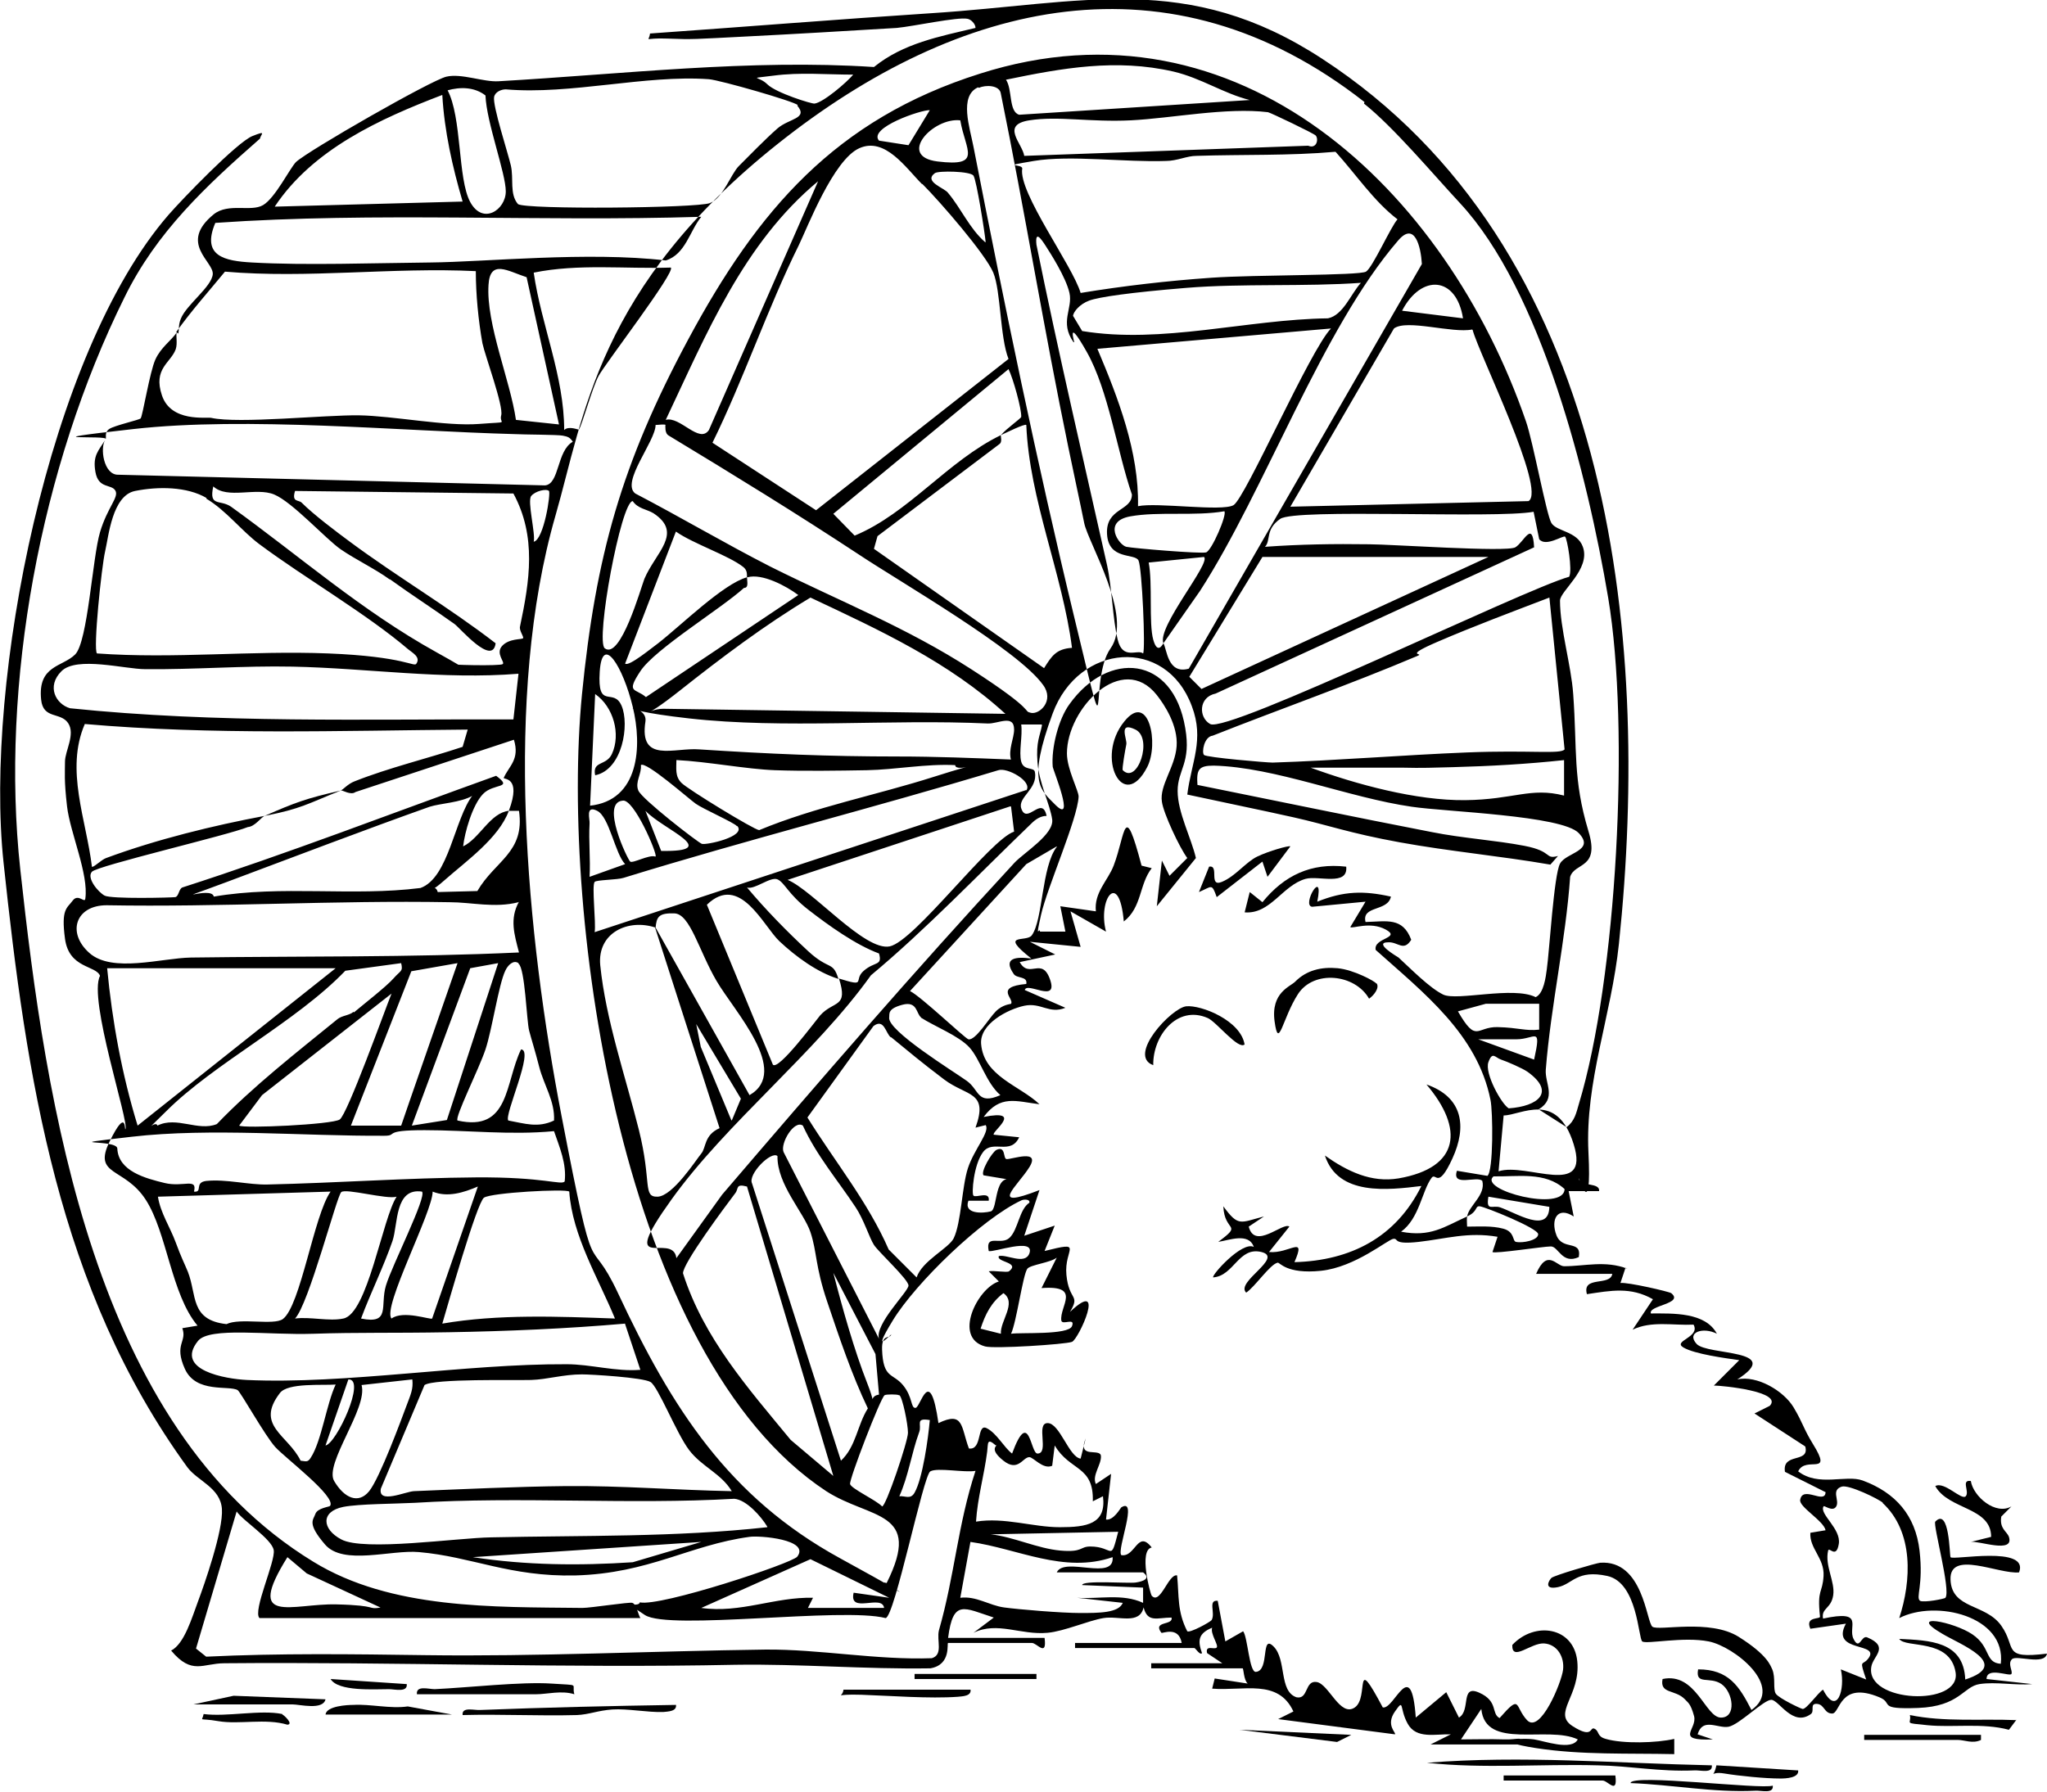 <?xml version="1.0" encoding="UTF-8"?>
<svg xmlns="http://www.w3.org/2000/svg" id="Ebene_1" version="1.1" viewBox="0 0 403.1 352.9">
  <path d="M35.1,65.7c.2-.7,0-1.7.5-2.9,1.1-2.8,6.1-6.3,6.3-8.8s-6.8-6.1.2-11.8c2.9-2.3,7.3-.4,9.7-1.8s5.3-7.3,6.5-8.5c2.5-2.3,26.6-16.1,29.6-16.8s7.3,1.1,10.3.9c24.5-1.4,49.5-4.4,73.9-2.8,5.8-4.7,12.9-6,20-7.7,0-.8-.9-1.7-1.6-1.8-1.9-.4-10.7,1.5-13.9,1.8-9.9.6-20,1.2-29.9,1.7s-10.2.6-15.2.4-3.7.8-3.5-1c18.5-1.3,37-2.8,55.4-4,29.7-1.9,50.4-8.4,77,9,56.6,36.9,64.9,112.4,58.4,174.3-1.5,14.3-6.7,27.1-6,41.1s-1.9,4.7-1.9,5.1c.2,1.7,4.2.7,4,2.5h-6s1,5,1,5c-3.2-2.1-4.6.6-3.4,3.7s5,.8,4.4,4.3c-3.3,1.5-4-2.1-5.5-2.1s-11.1,1.5-11.5,1.1l1-3c-5.8-1-10.2.4-15.5,1s-3.9-.7-5-.6-7.5,5.6-14.3,6.3-8.1-1.7-8.5-1.6c-1.5.3-4.5,4.8-6.2,5.9-2.2-2.1,7.5-6.9,3-8s-5.4,4.7-9.5,5c-.4-.4,5.7-7.2,8-6-1-2.9-4.9-1.3-7-1,5-3.7,1.2-1.8,1-7,3,4.1,3.3,3.2,8,2l-3,2c1.2,4.7,6.8-1,8,0l-4,5c4,.4,7.4-3.5,5,2,11.1-.3,20-4.9,25-15-6.6.8-16.4,2-19-6,4.4,3.1,9.1,5.4,14.5,4.5,12.1-2.1,12.9-9.8,5.5-18.5,7.2,2.5,8,8.3,5.1,14.6s-3.2,2.6-4.1,3.8c-1.9,2.6-2.4,8-6,10.6,5.8,1.1,8.4-.9,13-3-.1.6,0,1.4,0,2,2.4,0,4.8-.2,7.1.4s1.8,2.4,2.5,2.6c1.3.3,4.4-.3,4.4-1.5s-10.5-5.4-11.5-5.5-.3,1-2.5,2c.4-2.2,3.7-4.2,3-7-1-1.1-6.1,1.3-5-2l6,1c1.2-.9,1.1-12.7.6-15-2.6-12.9-13.1-21-22.6-29.5-.5-2.4,5.1-2.3,2-4s-6.6-.1-7-.5l3-5-10.5,1c-2.2-.2,2.4-8,1-1,5.2-2.1,9.1-2.2,14.5-1-.6,3-5.8,1.7-5,5,4.2-.1,7.3-1,9,3.5-1.5,2.4-2.6.4-4.5.5-3.1,0,1.7,2.8,2,3,2.3,2.1,6.1,6,8.8,7.3s13.8-1.7,18.2.5c1.6-.7,2-4,2.2-5.5.5-3.5,1.4-18.6,2.6-20.8s7-2.5,3.7-6-26.2-4.2-32.9-5.2c-12.5-1.8-26.9-7.8-39-8.1-3,0-3.4.8-3.2,3.8,15.4,3.1,30.7,6.3,46.2,9.3,6,1.2,12.5,1.6,18.2,2.7s3.9,2.7,6.6,2l-1.5,1.7c-9.8-1.7-19.8-2.6-29.7-4.4s-14.1-3.4-20.8-4.9-14.1-3-21-4.5c.8-6.4,3.4-10.8.9-17.4-5.1-13.8-22.3-12.4-27.4,1.4s-2.3,15.1.5,18c4.1,4.1-.5-7-.5-7.5-.3-3.6,1.1-9.3,3.3-12.3,7.6-10.6,20.4-9.7,22.8,4.7,1.2,6.9-1.5,8.2-1.5,12.4s2.7,9.3,3.6,13.2l-7.7,9.5,1-9,1.5,3,3.5-3.5c-1.5-2-4.7-8.8-5-11.1-.5-3.2,2.6-6.8,2.9-10.9s-2.4-8.2-3.9-10.1c-6.8-8.6-17.7,2.6-17.7,11.5,0,3.1,2.3,7.3,2.3,8.5-.2,4.4-6.2,17.9-7.4,23.3s-.3,2.2-.2,3.3h5s-1-5-1-5l7,1c-.4-3.7,2.4-6.1,3.5-9,2.4-6.3,2-13.2,5.5,0l2,.5c-2.5,3.2-1.9,7.7-5.5,10.5-.9-10.3-5.2-4.4-3.5,2l-7-4,2,7-10-1,5,2.5-7,1.5c1.9,3.4,4.4-1.2,6,3.5s-4.6.3-5,2l8,3.5c-3.2,1.3-4.8-1.1-8.1-.4s-8.8,3.6-8.5,7.5c.5,6.4,7.6,8.2,11.5,11.9-4.7-.6-7.7-1.9-11,2.5,8.1-1.6,1.4,3,2,3.5l5,.5c-1.7,3.6-5.2.4-7.1,2.9s-2.3,8.3-1.9,8.6c.5.5,3.3-1,3,1h-4c-1,2.7,2.9,2.5,4.4,2.1s.5-7.9,4.6-6.1l-6-1c-.7-.6,1.6-4.5,2.5-5,1.9-.9,1.3,1.7,2,1.8,1,.1,6.8-2.1,4.5,1.6s-8.3,8.5,2,4.5l-3,9,6-2-2,5c8-2,3.8-.5,4.3,4.7s2.8,3.8.7,7.3c7.3-6.9,1.7,5.4.4,5.9s-15.3,1.4-17.1.9c-6.4-1.7-1.5-11.5,2.7-12.8l-2-2c1-.2,3.6.3,4,0,2.3-1.8-2.6-1.8-2-3,1.5-.4,5.1,1.8,6-.5,1.2-3.3-7.2-.1-8-.5-.7-3.5,2.4-1,4.1-2.6s1.9-5.6,3.9-6.9c.2-.7-1-.7-1.5-.5-7.8,3.6-20.9,16.3-25.4,23.7s-.2,2.4-.3,2.8c-.3.8-1.9-.2-1.8,2.9.2,5.8,2.1,4.6,4.1,7s1.5,4.6,2.5,4.5,2.8-8.8,4.5,3c5-2.4,4.4.7,6,5,2.7.4,1.5-5,3.5-4s3.4,3.8,5,5c3.4-9.2,3.6,0,5,0,2.4,0-.4-6,2-6s4.2,6.7,6.5,7l1-4c-1.7,4.2,2.9,1.8,3,3.5s-1.8,3.8-1,5.5l3-2-1,9c1.5.2,2.8-2.2,3-2.4,3.4-2.1-.9,8.3,0,9.4,2.8.5,3.2-5.1,6-1.5-2.6.5-.3,9.1,0,9.5,1.7,1.9,3.3-4.4,5-4,.4,4.1,0,7.1,2,11,.5.4,4.5-1.8,4.8-2.2.8-1.4-.8-4,1.2-3.8l1.5,8,3.5-2c.9,1.1,1.2,8.1,2.5,8,2.8-.2.9-7.6,3.5-5s1,8.8,4.5,10c2.4.5,1.6-3.4,4-3s4.6,7,7.5,5-.4-11.1,5.5,0c2.3.5,5.6-10.5,6.5,2l6-5,2.5,5c2.4-1.4.2-6.6,4-4.9s2.3,4.1,4,5c4.3-4.9,2.9-2.3,5.4.4,2.6,2.8,6.8-7.4,7.1-9.9s-1.1-5-3.7-5.2-6.4,3.7-6.3.3c4.4-4.7,12.1-3.6,12.8,3.2s-5,10.2-.9,12.8,3.3,0,4.3.5.4,1.5,2.2,2c3.4,1,10.1.8,13.5,0v3c-9-.2-18.3.2-27.3-1.2s-3.2-2.1-.3-1.7c2,.3,7.4,2.3,8.6,0-5.9-2.8-18.2,2.2-19-6l-4,6c2.8,0,5.7-.1,8.5,0s3.7-.8,3.5,1h-18l4-2c-3-.1-6.8,1-8.5-2.1s-.6-5.1-2.5-2.4.3,4.2,0,4.5l-23-3,3-1.5c-3-6.5-9.8-4-16-4.5l.5-2,6.5,1c-.8-.7-.8-3-1-3h-18v-1h14l-3-2c-.4-1.7,1.5-.6,1.9-1.1s-1.3-2.7-.9-3.9c-2.7,1.1-2.9,2.5-2,5-.4.5-1.3-1-1.5-1h-23.5v-1h21c-.6-3.4-3.8-1.8-4-2-1.8-2.4,2.4-1.4,2-3-2.8,0-4.7,1.1-5.5-2-.8,3.5-4.9,1.6-7.9,2.1s-7.7,2.6-11,2.9c-5.3.5-9.9-2.3-14.6,0l4-3c-5.9-1.9-8-3.7-9,4h19c.5,3.9-1.5,1-2.5,1h-16.5c-.3,0,.7,4.3-3.5,5-12.8.2-25.7-.9-38.4-.7-33.6.7-66.9-.6-100.6-.3-4.3,0-6.4,2.4-10.5-2.5,2.6-1.3,4.1-6.5,5.3-9.7s5-14,4.7-18.2-4.8-5.5-6.8-8.2C11.4,253.9,5.2,212.2.7,169.9c-3.8-35.7,8.8-100.3,32.5-127.6,2.7-3.1,13.5-14.3,16.5-15.5s1.6-.3,1.5.5c-10.6,9.3-20.4,18.4-26.7,31.3C8,91.9,0,134.8,4,171.3c5,45.9,14.3,109.8,57.7,136.3,15.3,9.4,35.4,8.9,53,9.1,1.6,0,9.3-1.2,9.8-1,.8.2,1.1,2.1,1.6,3H51.1c-1.4-1.4,3.2-11.2,2.8-13.4s-6.1-5.8-7.3-7.6l-8,27,2,1.6c14.4-.7,28.9-.5,43.2-.3,21.9.3,44.4-.8,66.9-1.1,10.6-.1,22,2.1,32.8,1.7,2.3-.7.9-3.5,1.4-5.5,3.1-10.8,3.7-20.8,7.2-31.4-2.1.4-7.5-.7-8.9.1s-7,28.6-8.8,28.9c-8.5-2.2-42.6,2.5-47.4-.6s-1.2-1.4-1-2.5c4.1.9,30-7.7,31-9,2.6-3.4-7.5-4.2-9.4-3.9-11.8,1.6-19.8,7.2-34.3,7.6-12.9.3-20.4-3.7-30.8-4.6-5.5-.5-14.9,2.7-18.5-1.5s-2.3-4.8-1.9-6,2.8-1.4,2.9-1.6c1.3-1.8-8.8-9.4-10.8-11.6s-6.8-10.8-7.4-11.2c-1.7-1-8.2.7-10.4-4.2s.5-5.3-.5-8l3-.5c-5.2-6.2-6-18.3-10.2-24.8s-10.5-4.6-7.1-11.5,2.9-2,3.1-2.4c.8-1.3-7.4-25.7-5-30.2-.8-2.1-6.1-1.4-6.9-7.3s.4-6,1.5-7.5,2.4.6,2.5-.4c.7-4.8-3-13-3.6-18.2s-.4-6.7-.4-8.8,2.1-5.4.6-7.6-4.9-.7-5.3-4.6c-.7-6.8,4.2-6.4,6.7-8.9s3.4-19.1,4.9-24.1,3.8-6.9,3-8.2-3.3-.3-3.9-3.6.6-4.2,2-6.5c-1.2,1.6-.4,7.1,2.5,7l84,2.1c2.9-.2,2.3-6.8,5.5-8.6-.6-.9-1-1-2-1.2s-7.8-.2-9.4-.3c-22.7-.6-52.8-3.5-75.1-1s-4.7,1.1-5.5,2c.2-.3-.3-1.3.7-2s6-1.8,6.2-2.1c.4-.5,1.8-9.2,2.9-11.6s3-3.6,4.2-5.3c-.2.6.2,2.1-.2,3.3-1,2.7-4.5,3.8-2.7,9.1s8.7,4.2,9.7,4.4c5.4,1.2,22.4-.6,29.1-.5s17.1,2.2,23.6,1.7,3.9.1,4.4-1.7-3.2-11.8-3.7-14.2c-.8-4.5-1.3-9.6-1.3-14.2-16.5-.8-33.1,1.5-49.4.1-3.2,3.9-6.7,7.8-9.6,11.9ZM268.7,20.1C230.3-10,188.8,0,153.2,28.3s-38.2,53.8-43.8,73.2c-10.3,35.7-5.7,82.6,1.2,118.4s5,21.8,11.1,34.8c10.6,22.7,21.8,40.2,43.7,52.2s5.8,3.8,9.2,4.9c7.2-14.4-3.2-12.5-11.9-18.1-40.1-26.4-52.4-112.6-48.1-156.9,2.7-27.3,7.8-45.5,20.9-69.9,13.7-25.5,29-43.4,57.5-52.4,50.9-16.2,91.8,22.9,107.5,68.5,1.4,4,4,18.3,5,20s5.1,1.6,6.2,4.7c1.6,4.4-4.5,8.7-4.5,10.6,0,5.5,2.2,12.7,2.6,18.4.8,11-.1,16.7,3,27,2.3,7.5-2.7,6.1-3.6,9-.9,12.7-3.8,25.3-4.8,38-.2,2.7,2.2,5.6-1.4,7.8l5.5,3.5c1.6-1.2,1.9-2.8,2.4-4.5,7.5-24.7,10.1-74,5.8-99.7-4.1-24.4-13.3-60.7-29.2-77.8-5.3-5.7-13.1-15-18.9-19.6ZM246.1,19.7c-5.2-1.3-9.5-4.3-15-5.6-11.3-2.6-21.9-.7-33,1.6,1.3,1.9.5,6.3,2.6,6.9l45.4-2.9ZM168.1,14.7c-5.4,0-10.5-.5-15.8.2s-2.9,0-1.2,1.7,8.8,3.9,9.3,3.8c1.7-.2,6.4-4.2,7.7-5.8ZM157.1,20.7c-.6-.7-15.2-4.9-17.5-5.1-12.5-.9-27.2,3.1-40,2-.9,0-2.1.5-2.3,1.5-.3,1.8,2.7,10.9,3.3,13.5s-.3,5.6,1.4,7.6c1.5,1.1,35.2.8,37.8-.2s4.1-5.7,5.7-7.3,5.3-5.4,7.6-7.4,6.1-1.9,3.9-4.5ZM88.1,17.7c2.9,5.4,2,17.5,4.5,22.1s7,1.5,7-2.1-3.8-13.6-4-18.9c-2.2-1.7-5-1.7-7.5-1ZM192.6,17.2c-3.8,1.7-1.6,8-.9,11.7,6,30.7,12.5,62.3,19.9,92.9s2.6,12.2,7.1,5.9-4.4-20.7-5.2-24.7-2.1-9.9-3.1-14.8c-4.8-23.2-8.6-46.6-13.3-69.7-.2-1.8-3.1-1.8-4.3-1.2ZM87.1,18.7c-12.3,4.7-25.5,10.7-33,22l37-1c-2-6.8-3.6-13.9-4-21ZM183.1,21.7c-1.7-.1-12.2,3.5-10,6l5.8.9,4.2-6.9ZM259.1,26.7c-.3-.4-8.9-4.5-9.4-4.6-8.2-1-19,1.2-27,1.6s-14.3-.9-20,0-1.4,4.5-1,7l55.9-2c1.7.7,2.1-1.3,1.5-2ZM189.1,23.7c-5.4-.6-12.5,7.1-4.5,8.1,9,1.1,5.5-2.2,4.5-8.1ZM181.6,36.3c-3.2-3.2-7.3-9.4-12.4-7.1s-10.2,15.6-11.9,19.1c-6.1,12.3-10.9,26.5-17,38.9l20.4,13.3,37.9-29.8c-1.7-4.3-1.5-13.4-3-17s-10.4-13.9-14-17.5ZM262.9,29.9c-9,.8-18.2.5-27.3.8-1.9,0-3.8,1-6,1-7.8.3-18.9-1.2-26,0s-2.2.5-2.3,1.5c-.8,4.7,9.9,19.1,11.5,24.5,8.5-1.4,17.2-2.4,25.8-3s29.1-.4,30.4-1.2,4.9-8.9,6.2-10.3c-4.7-3.6-8.2-8.9-12.2-13.3ZM194.1,47.7c-.2-2.1-1.8-12.2-2.4-13.1s-6.9-1-7.6-.5c-2.3,1.7,1.9,2.9,2.6,3.9,2.6,3.1,4.2,7,7.3,9.7ZM131.1,82.7c2.8-.8,6.6,4.8,8.5,2l21.5-49c-14.7,12.2-22,30.1-30,47ZM138.1,42.7c-32,1-64.1-1-95.7,1.2-2.8,6.6,1.9,7.5,7.2,7.8,10.6.6,24.2.1,35.1,0s31-2.2,46.4-.4c3.9-1.2,4.7-5.8,7-8.6ZM229.1,126.7c.7,1.1.8,6.2,5,5l45.9-79.7c-.2-3.4-1.4-8.5-4.7-4.6-15,17.4-26.2,49.2-39,69l-7.2,10.3c-1.3-3.2,9.4-15.8,8-17l-10.9,1.1c.8,4,0,12,.9,15.2s2,.6,2,.7ZM211.4,67.4c-2.8-4-.1-6.6-.8-9.7s-3.8-7.9-4.7-9.3-2.1-3.1-1.8-.2c4.3,21.2,9.2,42.1,13.9,63.1,1,4.6,1.1,10.6,2.1,14.7s3.9,1.8,5,2.7c.5-.7-.2-16.8-.9-18.3s-5.9,0-6.2-5.2,4.9-4.5,4.9-7.8c-2.9-8.4-4.6-20.5-8.9-28.1s-2.2-1.3-2.5-1.9ZM110.1,83.7l-6.4-29.1c-3.7-1.2-7.2-3.6-7.5,1.5-.5,7.7,4.3,18.9,5.4,26.6l8.5.9ZM132.1,52.7c-9,.3-18.2-.8-27,1,1.5,10.4,6,20.4,6,31,.9-.9,2.8,0,2.9-.1.6-.8,2.6-8.2,3.9-10.6s15.2-20.5,14.2-21.3ZM268.1,55.7c-11.2.8-23.5.1-34.5,1s-17.2,1.8-19.1,2.5-3.1,2.2-3.2,3l1.8,3c15.7,2.6,32.5-2.3,48.4-2.5,3-.6,4.5-4.8,6.5-7ZM288.1,62.7c-1.3-8.3-8.2-8.8-12-1.5l12,1.5ZM289.9,64.9c-3.9.8-12.9-2.1-15.4-.2l-20.4,35.1,46.9-1.1c3.6-2.1-9.8-29.1-11-33.7ZM262.1,64.7l-46,4c4.1,9.7,8.2,20.3,8,31,3.7-.8,16.5,1.1,18.8-.2s15.1-30.6,19.2-34.8ZM197.1,85.7c1.2-1.4,4-3.3,4-3.6.1-1.5-1.6-7.6-2.5-9.4l-34.5,28.5,4.2,4.3c10.6-4.4,18.3-14.7,28.8-19.8-.1.2.3,1.2-.2,1.7l-24.1,18.2-.7,2.5,33.5,23.5c1.5-2.4,2.4-3.8,5.5-4-1.9-14.7-8.4-29.2-9-43.9-.3-.3-4.1,1.6-5,2ZM131.1,83.7c-.3-.2-1.4,0-2,0,0,3.2-6.9,11.3-4,13.5,9,4.7,17.6,9.8,26.6,14.4,13.8,6.9,26.7,11.9,39.7,20.3s9.9,8.1,11.6,8.5,4.7-2.4,2.4-5.5c-4.9-6.9-28.2-20.3-36.3-25.7-12.3-8.1-24.5-15.6-37.4-23.4-.9-.5-.6-2-.7-2ZM40.7,98.1c-3.9-2.3-9.6-2.3-14.1-1.4s-5.2,8.9-5.9,11.9-2.4,19.4-1.6,20.1c15.2,1.1,30.3-.6,45.5,0s17,2.8,17.4,2c.9-1.3-.9-2.2-1.6-2.8-8.2-7-20.3-14-29.3-20.7-3.5-2.6-6.6-6.7-10.5-9ZM76.7,114.1c-2.9-2.1-6.7-3.9-9.6-5.9s-9.5-9.3-13.1-10.8-9.2,1-12-1.6c-.9,4.1,1.3,2.5,3.5,4,13.6,9.8,25.7,20.5,40.5,28.7s.6,1.9,1.5,2.2,11,.5,11.5.1-1.5-2.1-.1-3.6,3.9-1.2,4.1-1.5-.8-1.5-.6-2.3c1.9-9,3.3-17.7-1.3-26.2l-43-.5c-.7,2.3.7,1.7,1.3,2.3,2.4,2.4,6.8,5.7,9.5,7.7,9.3,6.9,19.5,12.9,28.7,20-.6,4.6-7-3-8.1-3.8-4.2-3-8.7-5.9-12.7-8.8ZM108.1,96.7c-.5-.5-2.7,0-3.5,1s.9,7.5.5,9c2-.4,3.4-9.6,3-10ZM128.7,101.1c-1.3-.8-3.1-.9-4.1-2.4-2.3,0-7.4,27.6-5.5,29,3.1,2.3,7.1-11.9,7.8-13.7,2.2-5.2,7.7-9,1.8-12.9ZM241.1,100.7c-5.8,1-12.9,0-18.5,1s-2.2,5.7-.8,6,14.6,1.4,15.7,1.1,4.2-7.5,3.6-8.1ZM302,100.8c-7.6,1.4-46.9-.7-49.9,1.4s-1.8,4.3-3,5.5c6.9-.5,13.7-.6,20.5-.5,4.3,0,27.1,1.6,28.8.6s3.4-5.5,3.7,0l-62.7,28.8c-3.4.7-3.4,4.7-1.1,6,3.3,2,61.7-26.5,70.7-29,.7-1.3-.4-7.6-.8-7.9s-3.8,2.1-5.1.5l-1.1-5.4ZM147.1,113.7c0-.8,0-1.4-.7-2-2.9-2.3-9.9-4.6-13.3-7l-10,26c.7.7,5.5-3.3,6.5-4,4.5-3.5,12.8-11.7,17.5-13,0,.8.4,2.1-.6,2.1-4.5,4.1-17.5,12-20.4,16.4s-1,3.3,1.1,5.1l30-20.1c-2.4-1.8-7.1-4.3-10-3.5ZM293.1,109.7h-44.5l-14.4,23.6,2.4,2.4,56.5-26ZM198.1,140.7c-11.2-10.3-24.9-16.6-38.5-23-9,5.4-17.5,11.8-25.7,18.3s-6.6,3.6-3.3,3.6l67.5,1ZM305.1,117.7c-7.3,2.8-14.8,5.6-22,8.7s-2.3,2.1-4,2.8c-13.2,5.6-26.9,10.4-40.3,15.7-1.7.2-2.2,3.3-1.7,3.8s12.4,1.5,13.5,1.5c12.5-.4,25.8-1.5,38.3-2s18.4.4,19.2-.6l-3-30ZM116.1,158.7c9.8-1,10.4-11.7,8.5-19.5s-6-14.6-6.5-6.9,2.7,3,4.3,6.7.2,12.6-5.2,13.7c-.6-2.9,2.2-1.8,3.3-4.2,1.8-3.9.3-9.3-3.3-11.8l-1,22ZM102.1,132.7c-14.9,1.2-29.8-1.1-44.5-1.4-9.6-.2-19.4.6-29,.5-4,0-13.5-2.6-16.5.4s-1.1,6.5,1.7,7.3c29,3,58.1,2.1,87.3,2.2l1-9ZM199.1,149.7c-.6-2,.6-4.3.6-6,0-3.1-3.2-1.1-5.2-1.2-19.2-.9-40.1,1.1-58.8-1s-8-3.4-8.6.6c-1.3,8.3,5.7,5.1,10.6,5.5,13.9.9,25.4,1.4,39.1,1.4,7.4,0,14.9.3,22.3.6ZM67.1,155.7c.5-.2,1.4-1.3,2.7-1.8,6.8-2.7,14.4-4.5,21.3-6.8l1-3.4c-25.2.2-50.2,1.1-75.4-1.1-3.9,9,.3,18.9,1.4,28.1.2.3,1.9-1.4,2.8-1.7,10-3.7,21.1-6.4,31.2-8.3-.7.3-1.9,2.1-3.3,2.2-3.9,1.6-29.6,7.6-30.7,8.8s1.2,4,2.5,4.7,13.2.4,13.9.3.7-1.6,1.4-1.9c20.8-6.7,41.2-14.6,61.8-22,3.5,2.6-.5,1.4-2.6,3.6s-3.6,7.6-3.9,10.3c3.3-1.6,5.3-6.6,9-7-2,5.4-8.4,9.9-12.7,13.7s-1.9,0-1.3,2.3l7.8-.2c3.5-6,9.4-7.6,8.2-15.8-.7,0-1.3,0-2,0,2.6-6.9-1.2-6.1-1-6.5,1-2.3,3.2-3.6,2-7.5l-31.2,10.3c-.9.7-2.6-.4-2.8-.3ZM205.1,142.7h-4c.3,2.2-.5,5.4,0,7.3s2.6,1,2.7,2.1c.6,3.3-3.4,4.9-2.7,7.1,1.1,3.4,4.1-2.7,5,1.5-1.2,0-2.2.7-3,1.5-10.4,10-20.9,21-31.6,29.9-11,15.4-28.4,29-39.3,44.2s.3,6.1,1,11.5l9-12.5c19-22.2,37.9-44.1,57.6-65.4,1.9-2,7.8-5.6,7.4-8.5s-2.6-7.2-2.9-11.3.5-5.1.9-7.3ZM188.1,150.7c-5.7-.3-11.8.9-17.4,1s-12.5.2-18.1,0-13.3-1.7-19.4-2c0,1.7-.3,3.2,1,4.5s14.4,9.3,15.3,9.3c11.1-4.6,23.1-6.9,34.4-10.5s4.2-.7,4.2-2.3ZM308.1,149.7c-7.4.8-14.6,1.2-22,1.4-3.7.1-6.1.2-9.9.1h-18.1c9,3.3,20.8,6.5,30.4,6.4s12.9-2.6,19.5-.9v-7ZM145.1,162.7c-.6-.7-6.7-3.4-8.1-4.4s-9.9-8.5-10.8-7.6c.2,1.7-1.2,3.3-.5,5s11.7,10.2,12.5,10.5,8.8-1.4,7-3.5ZM202.1,155.7c1.3-1.8-3.8-4.6-5.5-4-24.5,7.4-49.5,13.7-73.8,21.2-1.2.4-5.4.4-5.7.8-.6.7.3,8.1,0,9.9l85-28ZM93.1,156.7c-2.4,1.4-6.3,1.5-8.5,2.2-12.4,4.4-26.8,9.9-39.9,14.8s-3,.6-2.6,2.9c13.3-2.3,27.3,0,40.7-1.7,5.6-2,6.7-13.7,10.3-18.3ZM129.1,168.7c.4-.5-4.3-11.5-6.5-11-4.4.4,1,11.6,1.5,12s3.7-1.4,4.9-1ZM199,158.8l-43.9,14.5c4.9,2,15.2,14.1,20.1,13.1s19.8-21.1,24.5-22.6l-.6-4.9ZM116.1,172.7l7-2.5c-2-2.1-3.1-9.3-5.5-10.5s-1.4,1.7-1.5,2.5c-.2,3.5.2,7,0,10.5ZM130.2,167.6c12.2.2.4-4.2-3.1-7.9l3.1,7.9ZM208.1,166.7l-6,3.5-22.9,25c2.1,1,10.8,9.3,11.5,9.5,1.4.3,4-4.1,5.4-5.5s2.9-1.4,3-1.5c.7-1-3.4-3.3,3-3.9.3-1.6-1.9-1-2.5-2-2.2-3.2.6-3.4,3.5-3-6.6-5.2-.9-3.1.1-4.6,2.2-3.1,1.9-13.5,4.9-17.4ZM165.1,192.7c5.8,1.8,2.8.4,5-1.5s3.7-.9,3-3.4c-4.6-1.7-9.9-5.5-13.9-8.6s-4.7-5.4-6.1-6-4.5,2.1-6,1.6c3.7,4.4,7.8,8.6,12,12.5s4.9,1.9,6,5.5c-4.2-1.3-8.4-4.4-11.6-7.4s-7.8-13.5-14.3-7.2l13,31.5c1.1,1.2,8.3-8.5,9.3-9.7,2.7-3,5.6-1.4,3.7-7.3ZM102.1,177.7c-4.7,1.2-9.2,0-13.6,0-22.5-.4-45.1,1-67.5.6-6.1,0-7.9,5.4-3.4,9.4s14.2,1,20,.9c21.6-.3,43.1,0,64.6-1-.9-3.5-1.9-6.6,0-10ZM129.1,182.7l18.5,33c8.1-4.7-3-16.5-6.5-22.5s-5.2-13.2-8.3-13.3-3.5.7-3.7,2.8c-5.4-1.8-11.5,1-10.9,7.4,1.1,10.8,5,22,7.6,32.4s.7,13.3,3.7,13.2,7.6-7.3,8.6-8.5.5-3.6,3.6-5l-12.7-39.5ZM66.1,190.7H21.1c1,10.5,2.9,20.9,6,31l39-31ZM69.7,199.4c1.9-1.6,6.4-5.1,7.8-6.7s1.9-1.3,1.5-3l-11,1.5c-9.7,10.1-25.8,18.2-35.3,27.7s-2.2.9-1.7,2.8c3.8-1.9,8,1.2,11.7-.3,7.2-7.5,15.7-14.1,23.8-20.7.9-.7,2.3-.7,3.1-1.4ZM90.1,189.7l-9.1,1.6-11.9,30.4h9.9c0-.1,11.1-32,11.1-32ZM98.1,189.7l-5.5,1-11.5,31,6.9-1.1,10.1-30.9ZM102.1,189.7c-1-.7-2.1.4-2.6,1.5-1.3,2.7-2.6,11.6-3.9,15.5s-6.1,13.4-5.5,14c10.3,2.3,9.3-7.4,12.5-14,2.7,0-3.4,13-2.5,14,3.3.6,5.8,1.5,9,0,.2-3.8-2-7-2.9-10.5s-1.5-5.3-2-7.2-.8-12.3-2.1-13.2ZM77.1,195.7l-25.5,20-4.5,6c.8.6,18.3-.2,19.8-1.2s8.8-21.3,10.2-24.8ZM181.4,200.4c-1-.7-.7-3.3-3.7-2.5s-2.5,1.8-2.6,2.5c-.4,2.6,12.8,10.7,15.3,12.5s2,4.8,6.6,2.8c-2.8-2.4-4-7.1-6.1-9.4s-6.8-4.1-9.6-5.9ZM303.1,197.7h-10.5c0,0-5.5,1.5-5.5,1.5,3.7,6.4,3.6,3,7.8,3.1s5.4.8,8.2.5v-5ZM144.1,220.7l1.8-4.3-8.8-14.7.9,4.5,6,14.4ZM175.4,204.3c-1-.8-1.3-3.8-3.4-2.2l-13,18c5.4,8.7,11.9,16.6,16,26l5.5,5.5c1.1-3.3,6.3-5.7,7.3-7.7,1.5-3.1,1.6-10.1,2.8-13.8s4.4-7.2,3.5-8.5l-2,.5c2.6-7.2-1.7-6.1-6.2-9.5s-7.1-5.6-10.4-8.3ZM302.1,208.7c1.5-6.8.2-4-3.5-4s-5,0-7.5,0l11,4ZM300.8,211.1c-1-.7-4-2-5.2-2.4s-1.7-1.7-2.5.5,2.6,8.3,4,9.1c5.8-.4,9.3-3.2,3.7-7.2ZM295.1,230.7c5.5-1.8,18.1,5.4,14.8-5.3s-10.4-5.7-13.8-5.7l-1,11ZM158.1,221.7c-1.7-1.2-4.5,3.5-3.8,5.2l18.8,36.8c-.9-2.9,5.8-9.3,5.8-10.5s-5.9-6.6-6.8-8-2-5-3.6-7.4c-3.5-5.3-7.7-10.2-10.4-16.1ZM109,222.8c-8.5.8-16.9-.2-25.4-.2s-5.1,1.1-7.9,1.1c-15.9.1-34.2-1.6-49.8.2s-2.9.4-2.8,2.3c.2,4.5,5.6,5.9,9.3,6.8s6.5-1.1,5.8,1.7c1.8.2,0-1.8,2.4-2.1,4-.4,8.4.8,12.1.7,13.5-.3,27.5-1.3,41-1.4s16.8,1.6,17.5.8c.4-3.5-1-6.7-2.1-9.9ZM153.1,227.7c-1.2-1.1-5.9,3.6-5,5.4l17.5,54.6c3-2.8,3.2-7,5.3-10.3-3.2-6.7-5.6-13.9-8-21s-2-9.8-3.3-13.7-6.6-9.4-6.5-15ZM294.1,231.7c-3.1,2.7,13.9,7.1,14,2.5-3.8-3.5-9.3-2.4-14-2.5ZM85.1,259.7l9-26c-2.8,1.2-6,2.2-8.9,1,0,4-10,22.9-8.1,25,2.3-1.7,7.7.3,8,0ZM147.1,233.7c-2.3-.6-1.6.4-2.3,1.3-1.9,2.5-10.4,13.9-10.3,15.8,4.1,12.8,12.8,22.6,21.2,32.8l8.4,7.1-17-57ZM65.1,234.7l-34,1c.5,3.2,2.4,6,3.5,9s1.7,4.1,2.4,5.8c1.8,4.6.4,9.5,7.6,10.3,2.7-1.3,9.3.3,11.1-1,3.5-2.6,6.1-20.4,9.4-25.1ZM78.1,235.7c-1.9.6-10-1.7-10.9-.9s-6.4,22.1-9.1,24.9c2.9-.4,6.7.6,9.5,0,4.8-.9,7.7-19.7,10.5-24ZM83.1,234.7c-5.4-.8-4.7,6.4-5.8,9.7-1.8,5.2-4.3,10.2-6.2,15.3,5.9,1.2,3.7-2.5,4.9-6.5s8.1-17.5,7.1-18.5ZM112.1,234.7c-.6-.6-15.4.2-16.8,1.2s-7.2,21.4-8.2,24.8c11-1.9,22.9-1.4,34-1-3.3-8-8.4-16.3-9-25ZM305.1,237.7l-12-2c-.5,3,.8,1.6,2.3,2.1,3.2,1.1,9.6,5.3,9.7-.1ZM205.1,253.7l3-6c-1.2,1-5.2,1.4-5.8,2.2-.9,1.3-2.1,10.4-3.2,12.8,1.8-.3,11.3.3,12-1.5s-1.9-.1-2.1-1.1c-.4-2.8,4.1-7-3.9-6.4ZM173.1,274.7l-.7-8-8.3-16c1.8,7,4.1,15.2,6.7,21.8s-.6,2.7,2.2,2.2ZM197.1,262.7c-.2-2.5,3.2-6.1.5-8-2.4,1.8-3.6,4.2-4.5,7l4,1ZM123.1,260.7c-11.4,1-23.2,1.5-34.7,1.7s-17.7,0-26.7.3-20.4-1.4-22.7,1.4c-4.7,5.8,5.5,7.5,9.6,7.7,19.4.9,43-3.2,63-3.1,4.7,0,9.7,1.5,14.5,1.1l-3-9ZM144.1,293.7c-2.1-3.5-5.9-4.8-8.4-8.1s-6.1-12.5-7.6-13.4-11.7-1.5-13.5-1.5c-3.7,0-6.8,1-10,1.1s-19.1-.3-21,1l-8.6,20.4c-.6,3.1,4.8.6,6.5.5,9.8-.4,20.2-.9,30-1,10.9-.1,21.7.8,32.5,1ZM64.1,284.7c2.1-.3,8.1-13.2,4.5-13l-4.5,13ZM81.1,271.7l-9.9,1.1c1.3,4.5-7.4,15.5-5.4,18.9s4.8,4.6,6.9,2,6.4-14.3,7.3-16.7,1.4-3.4,1.2-5.3ZM66.1,272.7c-2.5.2-9.5-.4-11,1.7-4.9,6.4,1.6,8.2,4.1,13.3,1,.1,1.4.4,2-.6,2.1-3.2,3.1-10.6,4.9-14.4ZM177,274.8c-.3-.2-2.5-.2-2.8,0-.8.5-7,16.6-6.8,17.5s5.2,3.2,6.3,4.4c.7.2,5.1-12.8,5.1-14.5s-1.1-7.1-1.7-7.4ZM183.1,279.7c-3-.5-1.5.9-2.1,2.4-1.5,4.1-2.1,8.6-3.9,12.6,1.2-.1,2.2.7,3-.7,1.6-2.8,2.7-10.8,3-14.3ZM196.1,284.7c-1.8-1.6-1.5-.4-1.7,1.2-.6,4.7-1.9,9.1-2.2,13.8,5.6-.9,11.2,1.1,16.5,1.1s9.2-.6,8.5-6.1l-2,1c.2-7.1-4.5-5.9-7.5-11l-.5,4c-1.8.8-3.7-1.7-4.5-1.7-1.3,0-2.2,3-5.1.7s-1.2-2.9-1.4-3.1ZM151.1,300.7c-1.2-2-4.1-5.3-6.5-5.5-20.8,1.2-42.2-.5-63,.8-3.9.2-10.9.2-14,.8-4.5.9-4.2,4.4-.4,6.4,4.4,2.4,22.9-.3,29.5-.4,18.1-.4,36.3,0,54.4-2ZM220.1,301.7l-25,.5c4.5.5,9.2,2.8,13.7,3.2s3.8-.8,5.9-.8c4.7,0,3.9,3.3,5.5-2.9ZM138.1,303.7l-45,3c10.5,1.6,20.9,1.7,31.5,1l13.5-4ZM225.1,309.7h-17c1.5-3.2,11.4,1.8,11-3-9.6,3.3-18.7-1.7-28-3l-2,11c3.1-.4,5.7,1.5,8.6,1.9s11.3,1.1,15,1.1,7.6,0,8.4-2l-9-1c4.3.3,8.9-.9,13,1v-3s-12-.5-12-.5c0-1,9-.3,10.5-.5s3.1-.8,1.5-2ZM75.1,316.7l-14.7-6.8-3.8-3.2c-8.5,13.6.9,9.1,9.6,9.3s5.9,1.1,8.9.6ZM175.1,314.7l-15.5-7.6-21.5,9.6c7.7,1.1,14.5-2.2,22-2l-1,2h15c-.4-2.8-7,1.3-6-3l7,1Z"></path>
  <path d="M67.1,155.7c-6.5,2.6-7.8,3.6-15,5,6.2-2.7,8.1-3.4,15-5Z"></path>
  <path d="M320.1,249.7l-1,3c1.4-.2,9.6,1.7,10,2,2.6,2.1-4.6,2.4-4,4,4.3,0,10.7-.3,13,4-2.7-1.4-6.1-.3-4,2s17.4,1,8,7c3.9-.9,9.2,2.3,11.1,5.5s1.9,4.1,3.8,7.2c4.1,6.6-1.4,2.2-2.9,5.4,4,3.1,9.4.6,12.7,1.8,6.5,2.4,10.4,6.9,11.2,13.8s-.8,9.2.1,9.9c.8.4,4.9-.4,5-.6,1.1-1.5-2.5-14.4-2-15,2.8-2.9,2.8,6.6,3,7,.3.7,15.6-2.4,13.5,3-4,.4-13.7-4.5-13.5,1.4s6.9,4.7,10,9.1,0,6.6,9,5.5c-.5,2.4-6,.2-6.9,1.1s.2,2.3-.1,2.9-4.9-1.5-4.9,1l9,1c-3.3.3-7.2-.5-10.4,0s-3.9,4.4-12.1,4.7-4.7-.9-7.6-2.1c-7.9-3.3-7.7,3.2-9.3,3.2s-1.5-1.8-3-1.9-.4,1.4-1.2,2c-3.6,2.6-6.3-2.8-7.8-2.8s-6.3,4.9-8.4,5.3-5.1-1.9-6.1,1.5l3,1c-7.7.3-3-2-3.7-4.6s-1.3-2.7-1.8-3.3c-1.9-2-5-1-4.4-4,6.6-1.4,8.4,7.6,11.5,7.6s2.4-5,.1-6.6-5.2.3-4.6-2.9c6,0,8.1,3.3,10.5,8,6.6-4.6-3.4-12.5-8.4-13.5s-12.3.6-13.1,0-.9-11.6-6.9-12.9-6.8,1.6-9.7,2.2-1.8-1.3-1.3-1.8,8.7-2.9,9.6-3c8.5-.6,9.1,11.7,10.3,12.6s11.3-1.6,17,2,6.2,5.6,6.6,6.4c.7,1.7.1,3.9.7,4.8s5,3,5.3,3c.8,0,3-3.2,4-3.8,2.8,5.4,4.4-.2,3.5-4l5,2c-1.4-4.1-.8-2.7.3-4,2.9-3.5-7.5-1.1-4.3-7l-7,1c-1.1-2.5,2-1.8,1.9-2.4-.6-5.5.5-4.5.7-8s-2.8-5.4-2.6-8.5l3-.5c-.4-1.9-5.3-4.6-5-6,.5-2.9,4.9,1,5-1.5l-8-4c-.6-3.9,4.9-1.6,4-5l-10-6.5,3-1.5c2.7-2.8-9.3-4-11-4l5-5c-2.8-.4-8.8-1.2-11-2.5s3.4-2,2-4.5c-4,.2-8.3-.8-12,1l4-6c-4.4-2.5-8.3-1.7-13-1-1-3.7,4.6-1.5,5-4h-15c2.2-5.1,4-1.5,5.5-1.5,4.1,0,8.1-1.2,12.5.5ZM370.8,296c-.9-.8-6.7-3.6-8.1-3.2-2.2.7-.4,2.7-1.1,3.9s-2.4-.3-2.5,0c-.9,1.5,3.5,4.4,3,7.4s-1.9.5-2.1,1.3c-.7,3,1.4,6.1,1,8.8s-2.4,2.5-2,4.6c8.4-1.8,4.8,1.6,6,4s1.5-.8,2.7-.3c4.5,1.9,1.1,3.7.8,5.8-1.2,7.1,17.7,7.9,16.6,1.1s-9.9-4.7-11.1-6.6c5.9.3,12.7.4,13,8,9.3-3-1-6.9-4.5-9-7.2-4.2,2.2-2.4,5.9.1s2.4,5.6,5.6,5.8c1.1-9.4-12.8-12.7-20-9,2.4-7.3,2.9-17-3.3-22.7Z"></path>
  <path d="M396.1,296.7l-2,2c-.4,2.4,1.1,2.9,1.5,4,1.1,3.4-6,.7-7.5,1l4-1c0-5.9-8.4-5.3-11-10,1.8-1,5.2,2.9,6,2s-1-3.3,1-3c.5,3.1,4.9,6.8,8,5Z"></path>
  <path d="M337.1,347.7c.2,1.7-2.3.9-3.5,1-6.8.3-12.7-.9-19-1-11.2-.3-22.4.7-33.6-.5,18.7-1.5,37.4.1,56,.5Z"></path>
  <path d="M271.1,193.7c.6.9-.6,2.4-1.5,3-2.8-4.9-10.9-5.7-14-.9s-3.8,11.2-4.6,5.4,3.2-6.9,4.1-7.9c2.2-2.2,5.1-2.9,8.3-2.6s7.4,2.6,7.6,3Z"></path>
  <path d="M133.1,335.7c.3,1.4-1.6,1.4-2.5,1.5-3,.1-7.1-.7-10-.5s-4.6,1-7,1.1c-7.5.2-15-.2-22.5,0-.2-1.7,2.3-.9,3.5-1,12.8-.5,25.7-.8,38.5-1Z"></path>
  <path d="M245.1,205.7c-1.2,1.2-5.6-4.5-7.3-5.2-6-2.6-10.8,3.5-10.7,9.3-5.2-1.9,3.6-11.3,6.5-11.6s10.8,2.8,11.5,7.6Z"></path>
  <path d="M254.1,166.7l-4.5,6-1-3-9,7c-1-2.8-.9-2.1-3.5-1l2-5c2.1-.4-.2,4.1,2.5,3s4.7-3.9,7-5,6.2-2.2,6.5-2Z"></path>
  <path d="M265.1,170.7c.4,3.9-5.5,1.7-8,2.4-4.6,1.3-6.9,7-12,6.6l1-4,2.5,2c4.3-5.3,9.6-7.8,16.5-7Z"></path>
  <path d="M82.1,333.7c-.2-1.8,2.3-1,3.5-1,6.5-.3,17.1-1.5,23-1.1s3.9-.1,4.5,2.1c-2.5-.8-5.4,0-7.5,0h-23.5Z"></path>
  <path d="M64.1,337.7c.2-1.7,4.3-1.9,5.5-1.9,3.3-.2,7.3.8,10.7.3l8.7,1.6h-25Z"></path>
  <path d="M349.1,351.7c.2,1.7-2.3.9-3.5,1-8.2.4-16.4-1.2-24.5-1.5,0-1.9,25.7,1.3,28,.5Z"></path>
  <path d="M38.1,335.7l7.9-1.7,18.1.7c-.5,2.2-5.1,1-6.5,1h-19.5Z"></path>
  <path d="M191.1,332.7c.3,1.4-1.6,1.4-2.5,1.5-5.5.4-13.3-.2-19-.4s-3.7.8-3.5-1h25Z"></path>
  <path d="M397.1,338.7l-1.5,2c-5.2-1.4-11-.4-16-.9s-3.1-.2-3.5-2c6.8,1.4,14,.7,21,1Z"></path>
  <rect x="180.1" y="329.7" width="24" height="1"></rect>
  <polygon points="266.1 341.7 263.3 343.1 244.1 340.7 266.1 341.7"></polygon>
  <path d="M390.1,341.7v1c-1.6.8-3.3,0-4.5,0h-18.5v-1h23Z"></path>
  <path d="M318.1,349.7c.5,3.9-1.5,1-2.5,1h-19.5v-1h22Z"></path>
  <path d="M55.6,337.7c.2,0,2.3,1.9,1,2-4.3-1.3-9.5,0-13.6-.7s-3.2.2-2.9-1.4c4.6.6,11.2-.9,15.5,0Z"></path>
  <path d="M80.1,331.7c.2,1.7-2.4,1-3.5,1-2.9,0-10,.5-11.5-2l15,1Z"></path>
  <path d="M354.1,348.7c.2,1.5-2.5,1.6-3.5,1.6-3,0-8.1-.5-11.1-1s-2.1,1.3-1.5-1.6l16,1Z"></path>
  <path d="M221.4,142.1c4.8-6,6.9,4.4,4.5,9-4.7,9.1-10.3-1.9-4.5-9ZM221.1,151.7c2.9,2.9,6-6.3,2.5-8s-1.6,1.9-1.8,2.9-.9,4.9-.7,5.1Z"></path>
</svg>

